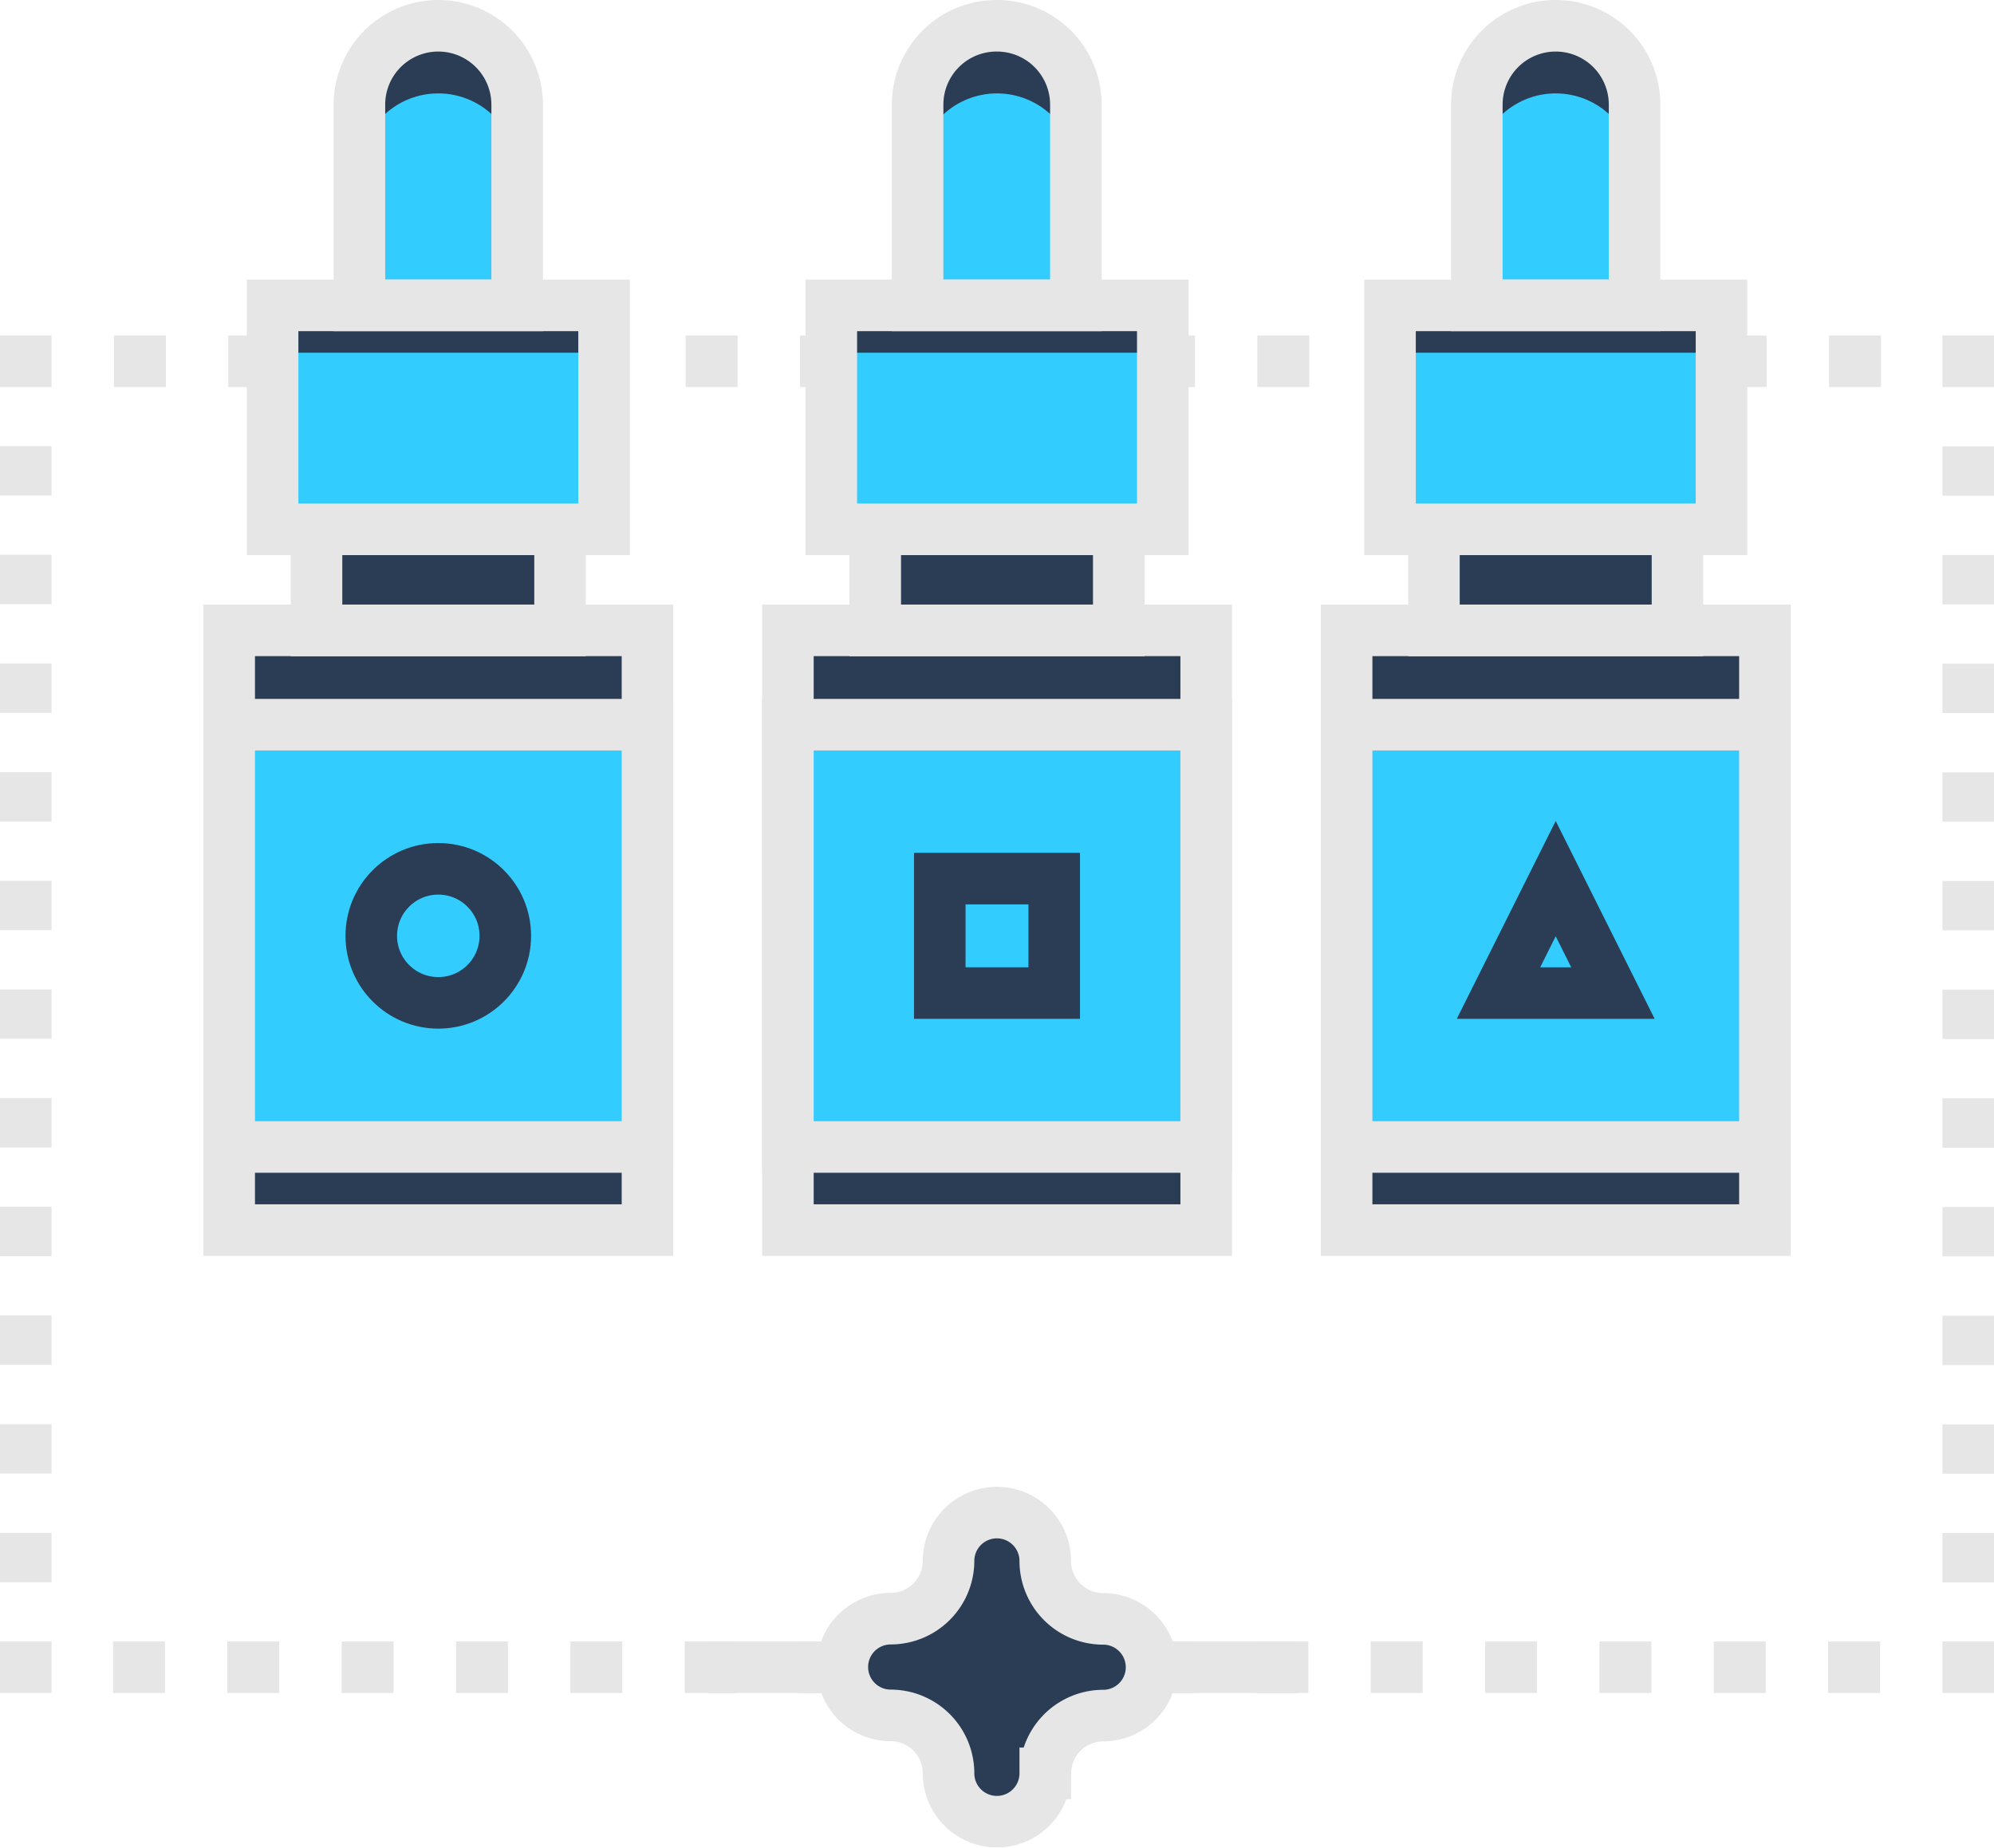 <svg xmlns="http://www.w3.org/2000/svg" viewBox="0 0 193.4 179.21"><defs><style>.cls-1,.cls-2,.cls-3,.cls-6{fill:none;stroke-miterlimit:10;stroke-width:5px;}.cls-1,.cls-2,.cls-3{stroke:#e6e6e6;}.cls-2{stroke-dasharray:5.04 6.05;}.cls-3{stroke-dasharray:4.79 5.75;}.cls-4{fill:#2a3d54;}.cls-5{fill:#3cf;}.cls-6{stroke:#2a3d54;}</style></defs><g id="Layer_2" data-name="Layer 2"><g id="Layer_1-2" data-name="Layer 1"><polyline class="cls-1" points="190.9 159.21 190.9 161.71 188.4 161.71"></polyline><line class="cls-2" x1="182.35" y1="161.71" x2="8.02" y2="161.71"></line><polyline class="cls-1" points="5 161.71 2.5 161.71 2.5 159.21"></polyline><line class="cls-3" x1="2.5" y1="153.46" x2="2.5" y2="40.41"></line><polyline class="cls-1" points="2.5 37.54 2.5 35.04 5 35.04"></polyline><line class="cls-2" x1="11.05" y1="35.04" x2="185.38" y2="35.04"></line><polyline class="cls-1" points="188.4 35.04 190.9 35.04 190.9 37.54"></polyline><line class="cls-3" x1="190.9" y1="43.29" x2="190.9" y2="156.34"></line><line class="cls-1" x1="68.7" y1="161.71" x2="125.87" y2="161.71"></line><path class="cls-4" d="M101.39,172A5.62,5.62,0,0,1,107,166.4a4.69,4.69,0,1,0,0-9.38,5.62,5.62,0,0,1-5.62-5.62,4.69,4.69,0,0,0-9.38,0A5.62,5.62,0,0,1,86.39,157a4.69,4.69,0,0,0,0,9.38A5.62,5.62,0,0,1,92,172a4.69,4.69,0,0,0,9.38,0Z"></path><path class="cls-1" d="M101.39,172A5.62,5.62,0,0,1,107,166.4a4.69,4.69,0,1,0,0-9.38,5.62,5.62,0,0,1-5.62-5.62,4.69,4.69,0,0,0-9.38,0A5.62,5.62,0,0,1,86.39,157a4.69,4.69,0,0,0,0,9.38A5.62,5.62,0,0,1,92,172a4.69,4.69,0,0,0,9.38,0Z"></path><rect class="cls-4" x="22.23" y="61.14" width="40.57" height="58.17"></rect><rect class="cls-4" x="22.23" y="61.14" width="40.57" height="4.01"></rect><rect class="cls-4" x="22.23" y="111.25" width="40.57" height="4.01"></rect><rect class="cls-4" x="30.7" y="51.34" width="23.62" height="9.81"></rect><rect class="cls-4" x="30.7" y="51.27" width="23.62" height="4.26"></rect><rect class="cls-1" x="22.23" y="61.14" width="40.57" height="58.17"></rect><rect class="cls-1" x="30.7" y="51.34" width="23.62" height="9.81"></rect><rect class="cls-5" x="26.44" y="29.62" width="32.15" height="21.72"></rect><rect class="cls-4" x="26.44" y="29.62" width="32.15" height="4.59"></rect><path class="cls-5" d="M42.51,2.5h0a7.65,7.65,0,0,1,7.65,7.65V29.62a0,0,0,0,1,0,0H34.86a0,0,0,0,1,0,0V10.15A7.65,7.65,0,0,1,42.51,2.5Z"></path><path class="cls-4" d="M42.51,2.5a7.65,7.65,0,0,0-7.65,7.65v6.56a7.65,7.65,0,1,1,15.3,0V10.15A7.65,7.65,0,0,0,42.51,2.5Z"></path><rect class="cls-1" x="26.44" y="29.62" width="32.15" height="21.72"></rect><path class="cls-1" d="M42.51,2.5h0a7.65,7.65,0,0,1,7.65,7.65V29.62a0,0,0,0,1,0,0H34.86a0,0,0,0,1,0,0V10.15A7.65,7.65,0,0,1,42.51,2.5Z"></path><rect class="cls-5" x="22.23" y="70.29" width="40.57" height="40.96"></rect><rect class="cls-1" x="22.23" y="70.29" width="40.57" height="40.96"></rect><rect class="cls-4" x="76.42" y="61.14" width="40.57" height="58.17"></rect><rect class="cls-4" x="76.42" y="61.14" width="40.57" height="4.01"></rect><rect class="cls-4" x="76.42" y="111.25" width="40.57" height="4.01"></rect><rect class="cls-4" x="84.89" y="51.34" width="23.62" height="9.81"></rect><rect class="cls-4" x="84.89" y="51.27" width="23.62" height="4.26"></rect><rect class="cls-1" x="76.42" y="61.14" width="40.57" height="58.17"></rect><rect class="cls-1" x="84.89" y="51.34" width="23.62" height="9.81"></rect><rect class="cls-5" x="80.63" y="29.62" width="32.15" height="21.72"></rect><rect class="cls-4" x="80.63" y="29.62" width="32.15" height="4.59"></rect><path class="cls-5" d="M96.7,2.5h0a7.65,7.65,0,0,1,7.65,7.65V29.62a0,0,0,0,1,0,0H89a0,0,0,0,1,0,0V10.15A7.65,7.65,0,0,1,96.7,2.5Z"></path><path class="cls-4" d="M96.7,2.5a7.65,7.65,0,0,0-7.65,7.65v6.56a7.65,7.65,0,1,1,15.3,0V10.15A7.65,7.65,0,0,0,96.7,2.5Z"></path><rect class="cls-1" x="80.63" y="29.62" width="32.15" height="21.72"></rect><path class="cls-1" d="M96.7,2.5h0a7.65,7.65,0,0,1,7.65,7.65V29.62a0,0,0,0,1,0,0H89a0,0,0,0,1,0,0V10.15A7.65,7.65,0,0,1,96.7,2.5Z"></path><rect class="cls-5" x="76.42" y="70.29" width="40.57" height="40.96"></rect><rect class="cls-1" x="76.42" y="70.29" width="40.57" height="40.96"></rect><rect class="cls-4" x="130.61" y="61.14" width="40.57" height="58.17"></rect><rect class="cls-4" x="130.61" y="61.14" width="40.57" height="4.01"></rect><rect class="cls-4" x="130.61" y="111.25" width="40.57" height="4.01"></rect><rect class="cls-4" x="139.08" y="51.34" width="23.62" height="9.81"></rect><rect class="cls-4" x="139.08" y="51.27" width="23.62" height="4.26"></rect><rect class="cls-1" x="130.61" y="61.14" width="40.57" height="58.17"></rect><rect class="cls-1" x="139.08" y="51.34" width="23.62" height="9.81"></rect><rect class="cls-5" x="134.82" y="29.62" width="32.15" height="21.72"></rect><rect class="cls-4" x="134.82" y="29.62" width="32.15" height="4.59"></rect><path class="cls-5" d="M150.89,2.5h0a7.65,7.65,0,0,1,7.65,7.65V29.62a0,0,0,0,1,0,0H143.24a0,0,0,0,1,0,0V10.15A7.65,7.65,0,0,1,150.89,2.5Z"></path><path class="cls-4" d="M150.89,2.5a7.65,7.65,0,0,0-7.65,7.65v6.56a7.65,7.65,0,0,1,15.3,0V10.15A7.65,7.65,0,0,0,150.89,2.5Z"></path><rect class="cls-1" x="134.82" y="29.62" width="32.15" height="21.72"></rect><path class="cls-1" d="M150.89,2.5h0a7.65,7.65,0,0,1,7.65,7.65V29.62a0,0,0,0,1,0,0H143.24a0,0,0,0,1,0,0V10.15A7.65,7.65,0,0,1,150.89,2.5Z"></path><rect class="cls-5" x="130.61" y="70.29" width="40.57" height="40.96"></rect><rect class="cls-1" x="130.61" y="70.29" width="40.57" height="40.96"></rect><circle class="cls-6" cx="42.51" cy="90.77" r="6.5"></circle><rect class="cls-6" x="91.15" y="85.22" width="11.1" height="11.1"></rect><polygon class="cls-6" points="156.44 96.32 145.34 96.32 150.89 85.22 156.44 96.32"></polygon></g></g></svg>